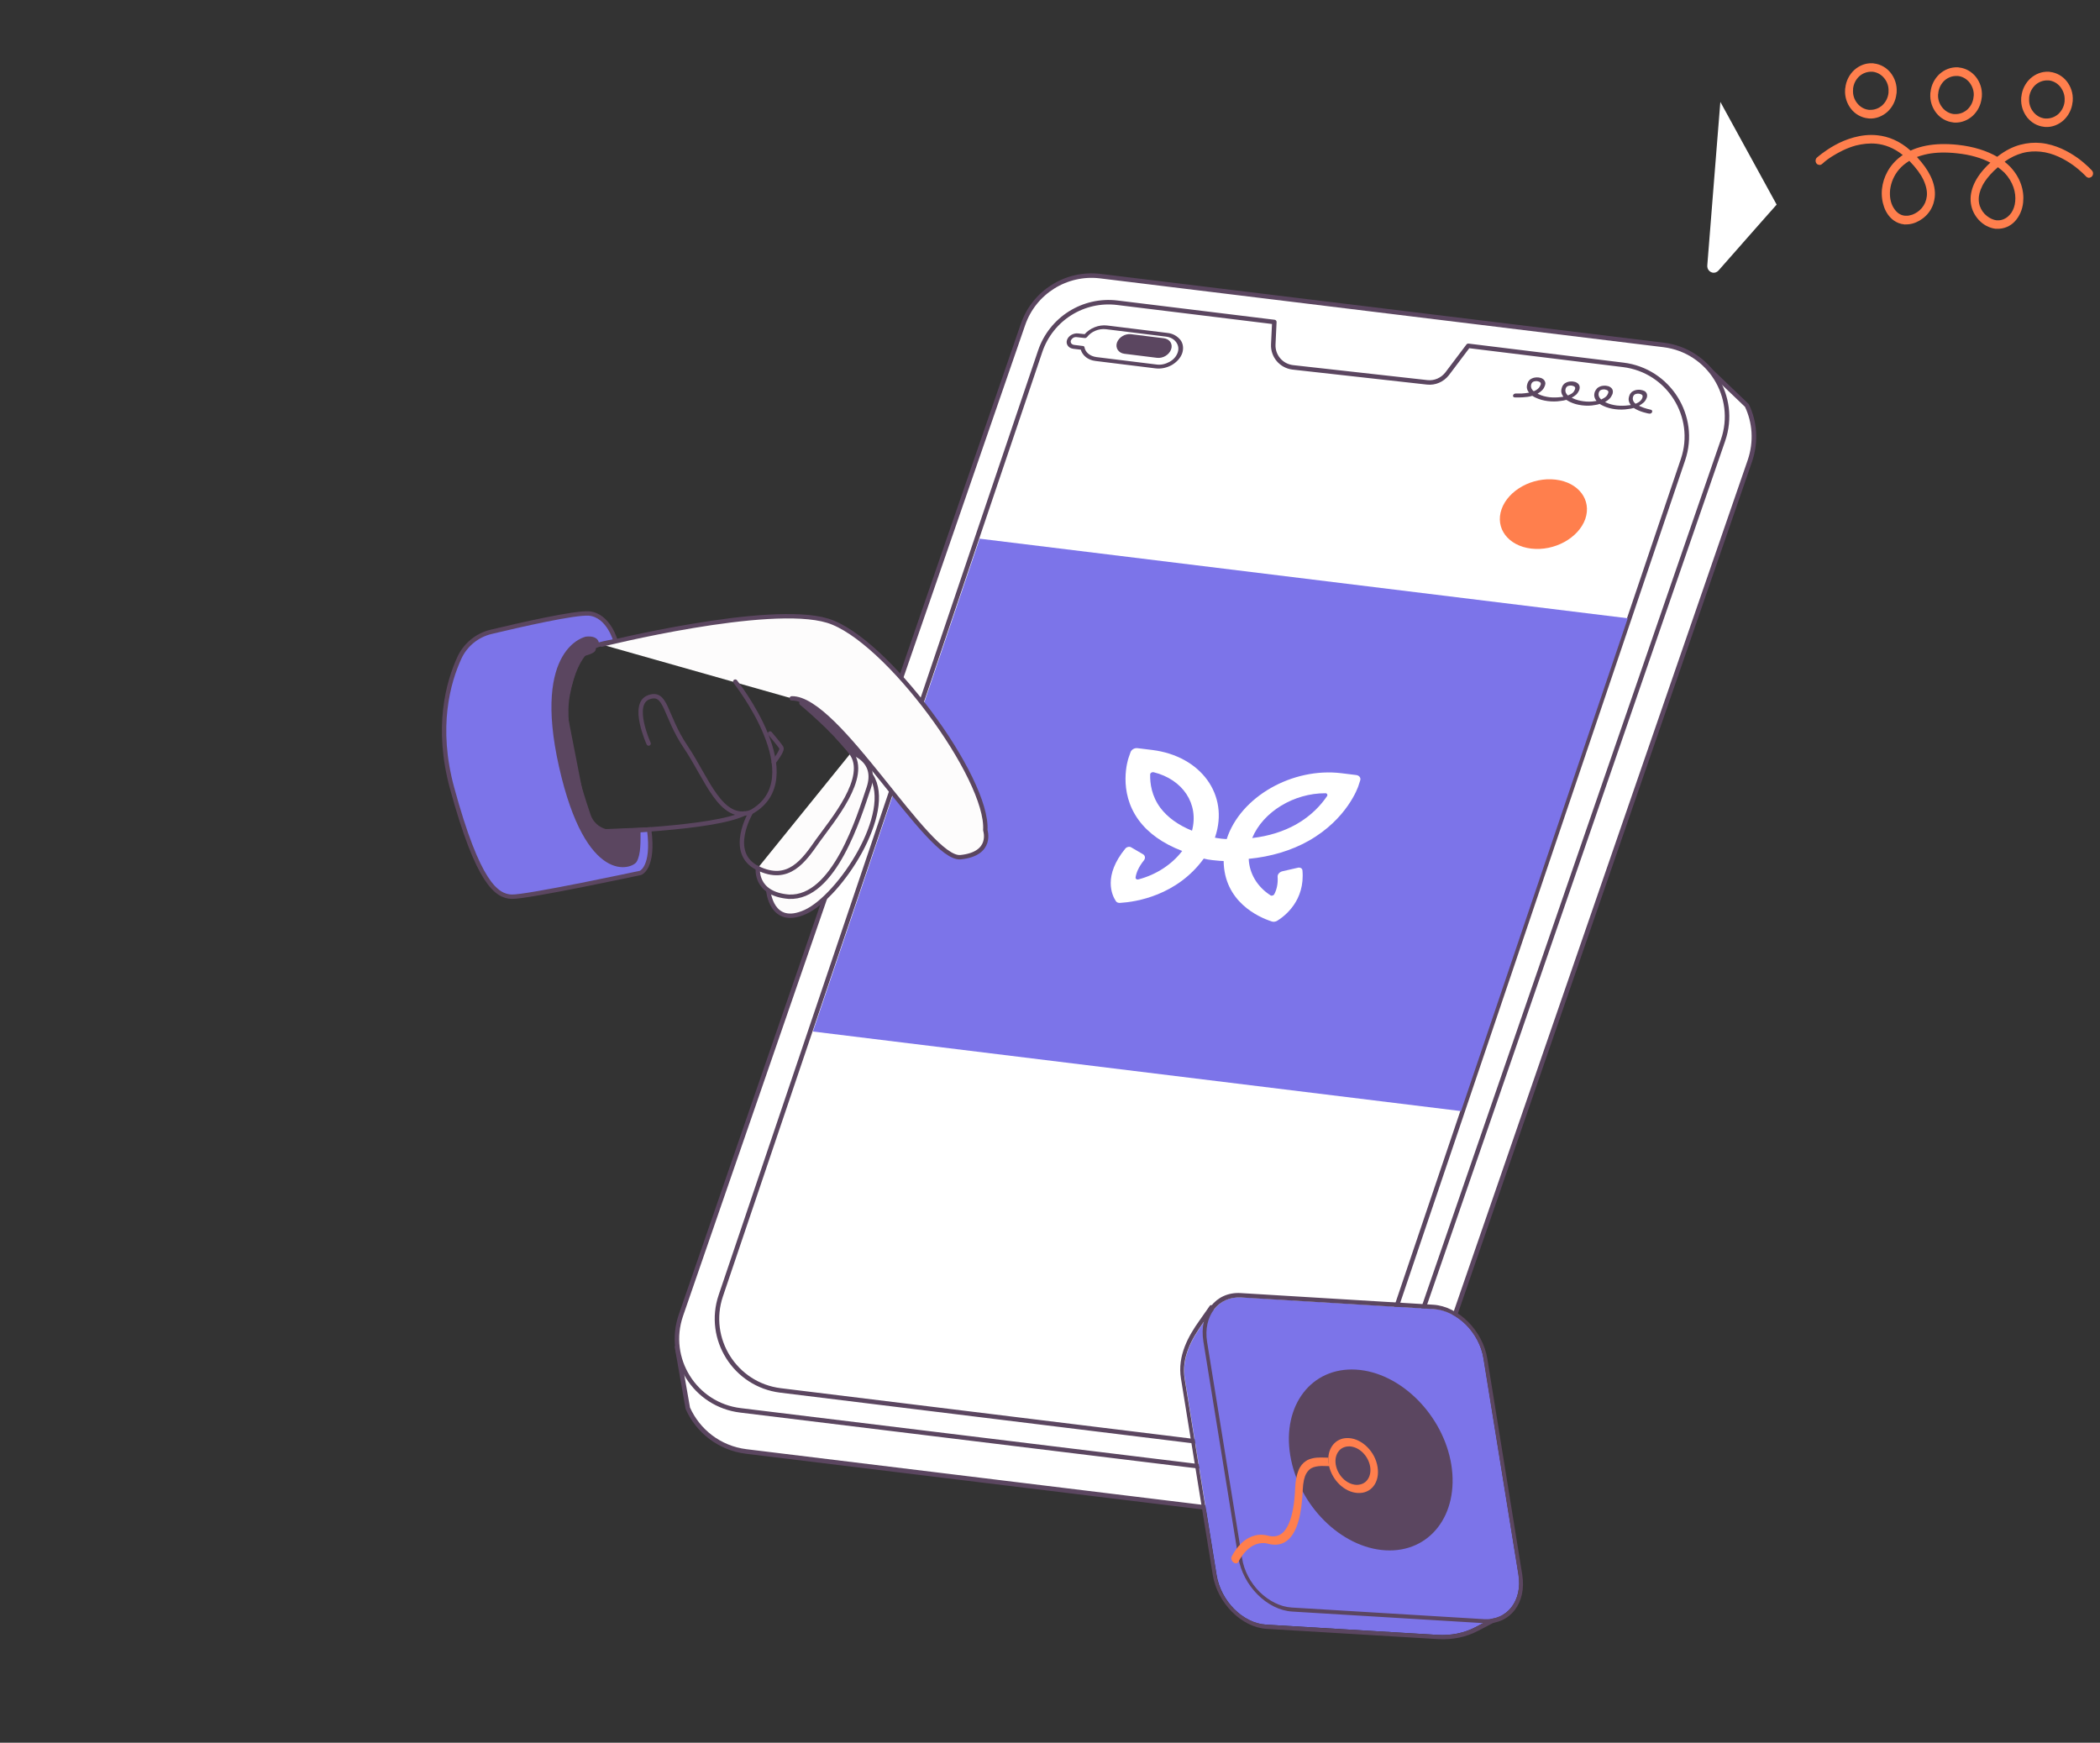 <svg width="241" height="200" viewBox="0 0 241 200" fill="none" xmlns="http://www.w3.org/2000/svg">
<rect x="0" y="0" width="241" height="200" fill="#333333" stroke="none"/>
<path d="M77.699 154.586L78.934 161.612C80.088 164.204 82.538 166.189 85.637 166.574L151.693 174.633C155.662 175.119 159.428 172.77 160.724 169.004L200.819 52.889C201.569 50.682 201.386 48.434 200.475 46.531L195.068 41.367" fill="white"/>
<path d="M77.699 154.586L78.934 161.612C80.088 164.204 82.538 166.189 85.637 166.574L151.693 174.633C155.662 175.119 159.428 172.77 160.724 169.004L200.819 52.889C201.569 50.682 201.386 48.434 200.475 46.531L195.068 41.367" stroke="#5B4660" stroke-width="0.527" stroke-miterlimit="10" stroke-linecap="round" stroke-linejoin="round"/>
<path d="M78.144 150.941L117.409 37.217C118.685 33.531 122.37 31.223 126.258 31.688L190.917 39.586C196.162 40.234 199.462 45.539 197.741 50.521L158.497 164.225C157.221 167.911 153.535 170.219 149.647 169.754L84.989 161.856C79.744 161.228 76.423 155.923 78.144 150.941Z" fill="white" stroke="#5B4660" stroke-width="0.516" stroke-miterlimit="10" stroke-linecap="round" stroke-linejoin="round"/>
<path d="M168.5 39.687L186.3 41.874C191.504 42.522 194.825 47.787 193.145 52.748L156.492 161.126C155.236 164.852 151.531 167.181 147.622 166.695L89.565 159.567C84.361 158.919 81.04 153.654 82.721 148.693L119.373 40.314C120.629 36.588 124.335 34.26 128.243 34.745L146.245 36.953L146.124 39.525C146.063 40.861 147.035 41.995 148.351 42.157L163.782 43.878C164.673 43.98 165.523 43.595 166.07 42.906L168.5 39.687Z" fill="white" stroke="#5B4660" stroke-width="0.516" stroke-miterlimit="10" stroke-linecap="round" stroke-linejoin="round"/>
<path d="M186.806 70.953L112.428 61.82L93.291 118.379L167.67 127.512L186.806 70.953Z" fill="#7C74E9"/>
<path d="M136.798 95.331C135.197 94.679 133.982 93.79 133.167 92.708C132.174 91.374 131.966 89.922 131.996 88.87C131.996 88.722 132.189 88.588 132.352 88.618C132.366 88.618 132.381 88.618 132.381 88.618C135.745 89.448 137.613 92.249 136.798 95.331ZM143.704 96.176C144.949 93.153 148.505 91.019 152.107 91.034C152.121 91.034 152.136 91.034 152.136 91.034C152.299 91.048 152.388 91.212 152.299 91.36C151.632 92.338 150.521 93.612 148.728 94.62C147.29 95.42 145.615 95.954 143.704 96.176ZM155.634 88.944L153.959 88.737C148.327 88.04 142.355 91.434 140.784 96.28V96.295C140.606 96.295 140.384 96.265 140.177 96.25C139.821 96.206 139.48 96.147 139.421 96.132L139.45 96.058C141.081 91.241 137.835 86.766 132.233 86.069L130.544 85.862C130.203 85.817 129.847 86.025 129.743 86.321L129.521 86.958C129.462 87.106 128.247 90.796 130.677 94.116C131.789 95.628 133.463 96.813 135.671 97.658C134.501 99.199 132.693 100.385 130.662 100.918C130.618 100.933 130.573 100.933 130.529 100.933C130.395 100.918 130.307 100.83 130.321 100.696C130.395 100.192 130.647 99.525 131.285 98.725C131.477 98.473 131.418 98.177 131.166 98.029L129.817 97.243C129.773 97.213 129.714 97.199 129.654 97.184C129.477 97.169 129.269 97.228 129.151 97.376C126.587 100.504 127.594 102.712 128.054 103.408C128.128 103.527 128.261 103.601 128.424 103.616C128.469 103.616 128.513 103.616 128.558 103.616C130.336 103.512 135.064 102.786 138.146 98.532C138.398 98.607 138.769 98.666 139.139 98.71C139.732 98.784 140.325 98.814 140.428 98.814C140.488 103.467 144.385 105.246 145.956 105.75C146.001 105.765 146.045 105.779 146.075 105.779C146.238 105.794 146.416 105.765 146.564 105.676C147.438 105.142 149.795 103.349 149.469 99.866C149.454 99.703 149.306 99.585 149.128 99.57C149.068 99.555 148.994 99.57 148.935 99.585L147.186 99.985C146.86 100.059 146.608 100.326 146.623 100.592C146.682 101.482 146.49 102.149 146.238 102.623C146.179 102.741 146.03 102.801 145.897 102.786C145.853 102.786 145.823 102.771 145.793 102.741C144.282 101.763 143.378 100.252 143.304 98.562C145.882 98.31 148.194 97.614 150.195 96.487C154.596 93.998 155.856 90.337 155.9 90.174L156.108 89.537C156.182 89.255 155.989 88.989 155.634 88.944Z" fill="white"/>
<path d="M123.281 39.583C123.119 39.563 123.018 39.502 122.937 39.401C122.876 39.3 122.856 39.178 122.896 39.077C122.937 38.976 123.038 38.854 123.159 38.773C123.281 38.692 123.443 38.672 123.585 38.692L124.476 38.793C124.577 38.814 124.678 38.753 124.759 38.672C125.225 38.064 126.075 37.68 126.926 37.781L133.811 38.631C134.338 38.692 134.743 38.935 134.986 39.279C135.229 39.624 135.31 40.029 135.148 40.474C134.986 40.92 134.662 41.284 134.216 41.527C133.771 41.77 133.244 41.912 132.718 41.831L125.832 40.98C125.083 40.879 124.557 40.434 124.455 39.846C124.435 39.765 124.374 39.705 124.273 39.705L123.281 39.583ZM133.953 38.206L127.068 37.356C126.096 37.234 125.083 37.659 124.476 38.348L123.747 38.267C123.463 38.226 123.18 38.307 122.957 38.429C122.714 38.571 122.532 38.773 122.451 39.016C122.37 39.259 122.41 39.502 122.552 39.684C122.673 39.867 122.896 39.988 123.18 40.029L124.03 40.13C124.233 40.798 124.84 41.325 125.731 41.426L132.616 42.276C133.264 42.357 133.933 42.195 134.479 41.892C135.026 41.568 135.472 41.102 135.674 40.535C135.856 39.968 135.775 39.421 135.472 39.016C135.107 38.571 134.601 38.267 133.953 38.206Z" fill="#5B4660"/>
<path d="M133.548 38.817L129.802 38.352C129.113 38.271 128.404 38.696 128.182 39.324C127.979 39.931 128.364 40.518 129.032 40.599L132.779 41.065C133.467 41.146 134.176 40.721 134.399 40.093C134.621 39.465 134.237 38.898 133.548 38.817Z" fill="#5B4660"/>
<path d="M178.518 55.041C175.869 54.728 173.098 56.241 172.324 58.433C171.55 60.624 173.085 62.646 175.733 62.959C178.382 63.272 181.153 61.746 181.927 59.568C182.688 57.376 181.167 55.354 178.518 55.041Z" fill="#FF7F4D"/>
<path d="M176.013 44.897C175.952 44.836 175.891 44.796 175.851 44.735C175.77 44.634 175.729 44.533 175.709 44.431C175.689 44.33 175.689 44.209 175.729 44.087L175.75 44.047C175.77 43.986 175.81 43.925 175.851 43.885C175.912 43.824 175.993 43.783 176.094 43.763C176.195 43.743 176.317 43.723 176.418 43.743C176.56 43.763 176.701 43.824 176.762 43.885C176.803 43.925 176.823 43.966 176.823 44.006C176.843 44.047 176.823 44.107 176.803 44.168L176.782 44.209C176.742 44.33 176.661 44.452 176.58 44.533C176.438 44.695 176.236 44.816 176.013 44.897ZM179.941 45.383C179.881 45.343 179.84 45.282 179.8 45.241C179.719 45.14 179.678 45.039 179.658 44.938C179.638 44.836 179.638 44.715 179.678 44.593L179.698 44.553C179.719 44.492 179.759 44.431 179.8 44.391C179.86 44.33 179.941 44.29 180.043 44.269C180.144 44.249 180.265 44.229 180.367 44.249C180.508 44.269 180.65 44.33 180.711 44.391C180.751 44.431 180.772 44.472 180.772 44.512C180.772 44.553 180.772 44.614 180.751 44.674L180.731 44.715C180.691 44.836 180.61 44.958 180.529 45.039C180.387 45.181 180.184 45.282 179.941 45.383ZM183.769 45.849C183.708 45.788 183.647 45.748 183.607 45.687C183.526 45.586 183.485 45.484 183.465 45.383C183.445 45.282 183.445 45.16 183.485 45.039L183.505 44.998C183.526 44.938 183.566 44.877 183.607 44.836C183.667 44.776 183.748 44.735 183.85 44.715C183.951 44.695 184.072 44.674 184.174 44.695C184.315 44.715 184.457 44.776 184.518 44.836C184.558 44.877 184.579 44.917 184.579 44.958C184.579 44.998 184.579 45.059 184.558 45.12L184.538 45.16C184.498 45.282 184.417 45.403 184.336 45.484C184.194 45.626 184.012 45.727 183.789 45.829C183.789 45.849 183.769 45.849 183.769 45.849ZM187.697 46.335C187.636 46.274 187.596 46.234 187.535 46.173C187.454 46.072 187.414 45.97 187.393 45.869C187.373 45.768 187.373 45.646 187.414 45.525L187.434 45.484C187.454 45.424 187.495 45.363 187.535 45.322C187.596 45.262 187.677 45.221 187.778 45.201C187.879 45.181 188.001 45.16 188.102 45.181C188.244 45.201 188.386 45.262 188.446 45.322C188.487 45.363 188.507 45.403 188.507 45.444C188.527 45.484 188.507 45.545 188.487 45.606V45.646C188.446 45.768 188.365 45.889 188.284 45.97C188.143 46.132 187.94 46.234 187.697 46.335ZM188.244 44.735C188.001 44.715 187.738 44.735 187.515 44.836C187.393 44.897 187.272 44.958 187.191 45.059C187.09 45.16 187.029 45.262 186.988 45.403C186.988 45.424 186.968 45.444 186.968 45.464C186.907 45.667 186.887 45.849 186.928 46.011C186.968 46.193 187.049 46.335 187.15 46.477C187.069 46.497 186.968 46.517 186.887 46.517C186.442 46.578 185.976 46.578 185.551 46.537C185.105 46.477 184.68 46.375 184.315 46.193C184.275 46.173 184.234 46.153 184.194 46.132C184.214 46.132 184.214 46.112 184.234 46.112C184.417 46.011 184.579 45.889 184.72 45.748C184.862 45.606 184.963 45.424 185.044 45.241C185.044 45.221 185.065 45.201 185.065 45.181C185.105 45.059 185.105 44.938 185.085 44.816C185.044 44.654 184.943 44.512 184.801 44.431C184.66 44.33 184.498 44.29 184.315 44.269C184.072 44.249 183.809 44.269 183.586 44.371C183.465 44.431 183.343 44.492 183.262 44.593C183.161 44.695 183.1 44.816 183.04 44.938C183.04 44.958 183.019 44.978 183.019 44.978C182.959 45.181 182.938 45.363 182.979 45.525C183.019 45.707 183.1 45.869 183.222 46.011C183.181 46.011 183.121 46.031 183.08 46.031C182.614 46.112 182.169 46.112 181.723 46.051C181.278 45.991 180.873 45.889 180.508 45.707C180.468 45.687 180.427 45.667 180.367 45.646C180.549 45.545 180.731 45.424 180.893 45.282C181.035 45.14 181.156 44.958 181.237 44.755C181.237 44.735 181.258 44.715 181.258 44.695C181.298 44.573 181.298 44.452 181.278 44.33C181.237 44.168 181.136 44.026 180.994 43.945C180.853 43.844 180.691 43.804 180.508 43.783C180.265 43.763 180.002 43.783 179.779 43.885C179.658 43.945 179.536 44.006 179.455 44.107C179.354 44.209 179.293 44.31 179.253 44.452C179.253 44.472 179.233 44.492 179.233 44.512C179.172 44.715 179.152 44.897 179.192 45.059C179.233 45.241 179.314 45.383 179.415 45.525C179.334 45.545 179.233 45.565 179.152 45.565C178.706 45.626 178.24 45.626 177.815 45.586C177.37 45.525 176.944 45.424 176.58 45.241C176.539 45.221 176.499 45.201 176.458 45.181C176.458 45.181 176.479 45.181 176.479 45.16C176.661 45.059 176.823 44.938 176.965 44.796C177.106 44.654 177.228 44.472 177.289 44.269C177.289 44.249 177.309 44.229 177.309 44.229C177.349 44.107 177.37 43.966 177.329 43.864C177.289 43.702 177.187 43.561 177.046 43.48C176.904 43.378 176.742 43.338 176.56 43.318C176.317 43.297 176.053 43.318 175.831 43.419C175.709 43.48 175.588 43.54 175.507 43.642C175.405 43.743 175.345 43.844 175.304 43.986C175.304 44.006 175.284 44.026 175.284 44.047C175.223 44.249 175.203 44.431 175.243 44.593C175.284 44.776 175.365 44.938 175.486 45.059C175.183 45.12 174.879 45.14 174.636 45.16C174.433 45.16 174.271 45.16 174.15 45.16C174.089 45.16 174.049 45.16 174.008 45.16H173.968H173.947C173.806 45.16 173.684 45.241 173.644 45.363C173.603 45.484 173.684 45.586 173.806 45.606C173.806 45.606 173.806 45.606 173.826 45.606C173.846 45.606 174.535 45.646 175.304 45.545C175.486 45.525 175.669 45.484 175.851 45.424C175.972 45.505 176.114 45.586 176.256 45.646C176.681 45.849 177.147 45.97 177.633 46.031C178.119 46.092 178.625 46.092 179.111 46.011C179.314 45.991 179.536 45.95 179.759 45.889C179.901 45.991 180.043 46.051 180.184 46.132C180.61 46.335 181.055 46.456 181.561 46.517C182.047 46.578 182.554 46.578 183.06 46.477C183.242 46.456 183.404 46.416 183.586 46.355C183.708 46.436 183.85 46.517 183.991 46.578C184.417 46.78 184.882 46.902 185.368 46.963C185.854 47.023 186.361 47.023 186.847 46.942C187.049 46.922 187.272 46.882 187.495 46.821C187.839 47.044 188.244 47.206 188.588 47.307C188.973 47.428 189.256 47.469 189.277 47.469C189.277 47.469 189.277 47.469 189.297 47.469C189.418 47.489 189.56 47.408 189.601 47.287C189.641 47.165 189.58 47.044 189.459 47.023C189.398 47.003 188.75 46.882 188.203 46.618C188.163 46.598 188.143 46.578 188.102 46.558C188.284 46.456 188.467 46.335 188.629 46.193C188.791 46.051 188.892 45.869 188.973 45.667C188.973 45.646 188.973 45.646 188.993 45.626C189.034 45.505 189.034 45.383 189.013 45.262C188.973 45.1 188.872 44.958 188.73 44.877C188.588 44.816 188.426 44.755 188.244 44.735Z" fill="#5B4660"/>
<path d="M88.168 102.179C88.168 102.179 88.492 106.452 92.441 104.65C96.389 102.847 102.667 93.229 99.974 89.017" fill="#FDFCFC"/>
<path d="M88.168 102.179C88.168 102.179 88.492 106.452 92.441 104.65C96.389 102.847 102.667 93.229 99.974 89.017" stroke="#5B4660" stroke-width="0.502" stroke-miterlimit="10" stroke-linecap="round" stroke-linejoin="round"/>
<path d="M97.686 86.364C97.686 86.364 100.784 87.195 99.69 90.434C98.597 93.675 95.742 103.172 90.517 102.909C86.568 102.585 86.973 99.608 86.973 99.608" fill="#FDFCFC"/>
<path d="M97.686 86.364C97.686 86.364 100.784 87.195 99.69 90.434C98.597 93.675 95.742 103.172 90.517 102.909C86.568 102.585 86.973 99.608 86.973 99.608" stroke="#5B4660" stroke-width="0.502" stroke-miterlimit="10" stroke-linecap="round" stroke-linejoin="round"/>
<path d="M56.355 72.513C54.755 72.897 53.419 73.991 52.73 75.469C51.434 78.284 49.976 83.448 51.88 90.434C54.856 101.349 56.983 102.847 58.724 102.908C60.466 102.969 73.507 100.174 73.507 100.174C73.507 100.174 75.086 99.607 74.499 95.193L67.513 95.476L64.678 80.998L66.358 75.186C66.358 75.186 68.323 74.821 68.12 74.396C67.918 73.971 70.651 73.586 70.651 73.586C70.651 73.586 69.862 70.609 67.594 70.407C65.953 70.285 59.737 71.703 56.355 72.513Z" fill="#7C74E9" stroke="#5B4660" stroke-width="0.502" stroke-miterlimit="10"/>
<path d="M69.072 73.971C69.072 73.971 88.269 69.171 94.992 71.237C101.715 73.302 113.46 89.32 113.075 95.274C113.075 95.274 113.987 97.987 110.24 98.372C106.494 98.757 96.166 80.025 90.861 80.147" fill="#FDFCFC"/>
<path d="M69.072 73.971C69.072 73.971 88.269 69.171 94.992 71.237C101.715 73.302 113.46 89.32 113.075 95.274C113.075 95.274 113.987 97.987 110.24 98.372C106.494 98.757 96.166 80.025 90.861 80.147" stroke="#5B4660" stroke-width="0.502" stroke-miterlimit="10" stroke-linecap="round" stroke-linejoin="round"/>
<path d="M84.381 78.223C84.381 78.223 93.169 89.34 86.183 93.208C82.7 94.362 81.141 89.34 78.691 85.715C76.24 82.09 76.504 79.255 74.438 80.025C72.373 80.794 74.438 85.33 74.438 85.33" stroke="#5B4660" stroke-width="0.502" stroke-miterlimit="10" stroke-linecap="round" stroke-linejoin="round"/>
<path d="M88.37 84.177C88.37 84.177 89.464 85.473 89.666 85.797C89.869 86.121 88.796 87.457 88.796 87.457" stroke="#5B4660" stroke-width="0.502" stroke-miterlimit="10" stroke-linecap="round" stroke-linejoin="round"/>
<path d="M86.183 93.208C86.183 93.208 83.389 97.865 86.953 99.627C90.496 101.369 92.258 98.757 93.858 96.468C95.478 94.2 99.791 89.158 97.665 86.384C95.539 83.609 91.975 80.693 91.975 80.693" stroke="#5B4660" stroke-width="0.502" stroke-miterlimit="10" stroke-linecap="round" stroke-linejoin="round"/>
<path d="M69.072 95.477C69.072 95.477 81.951 95.112 85.434 93.351" stroke="#5B4660" stroke-width="0.502" stroke-miterlimit="10" stroke-linecap="round" stroke-linejoin="round"/>
<path d="M67.249 73.06C67.249 73.06 61.053 74.214 64.151 87.984C67.249 101.754 72.555 99.749 73.061 98.899C73.567 98.048 73.507 96.53 73.507 95.254L70.186 95.234C69.092 95.234 68.12 94.525 67.776 93.492C66.703 90.374 64.657 83.792 65.386 79.844C66.399 74.315 68.748 74.153 68.748 74.153C68.748 74.153 68.991 72.878 67.249 73.06Z" fill="#5B4660"/>
<path d="M96.065 84.501L97.24 85.817L99.022 86.789" stroke="#5B4660" stroke-width="0.502" stroke-miterlimit="10" stroke-linecap="round" stroke-linejoin="round"/>
<path d="M91.408 80.208C91.408 80.208 94.425 81.707 96.065 83.489C97.706 85.27 98.576 86.283 98.576 86.283L97.24 85.817" fill="#5B4660"/>
<path d="M196.601 31.297C196.237 31.257 195.892 30.933 195.933 30.447L197.026 16.717L197.431 11.695L203.891 23.481L202.008 25.607L197.229 31.034C197.047 31.237 196.824 31.318 196.601 31.297Z" fill="white"/>
<path d="M229.285 19.189C228.616 19.756 228.13 20.323 227.786 20.829C227.361 21.477 227.158 22.064 227.098 22.57C227.057 22.955 227.098 23.32 227.199 23.623C227.361 24.089 227.644 24.494 228.009 24.778C228.353 25.061 228.778 25.243 229.123 25.284C229.143 25.284 229.183 25.284 229.204 25.284C229.487 25.304 229.75 25.244 229.973 25.142C230.317 25 230.601 24.737 230.844 24.393C231.067 24.049 231.229 23.603 231.269 23.117C231.37 22.105 231.046 20.89 230.034 19.816C229.811 19.614 229.568 19.391 229.285 19.189ZM219.119 18.46C218.653 18.743 218.269 19.067 217.965 19.411C217.337 20.14 217.013 20.971 216.912 21.781C216.831 22.57 216.973 23.299 217.297 23.826C217.459 24.089 217.641 24.312 217.864 24.474C218.086 24.636 218.35 24.737 218.633 24.758C218.674 24.758 218.694 24.758 218.734 24.758C218.957 24.778 219.2 24.717 219.463 24.636C219.848 24.494 220.253 24.231 220.557 23.866C220.861 23.502 221.063 23.056 221.124 22.53C221.185 22.003 221.083 21.396 220.739 20.647C220.435 19.999 219.909 19.27 219.119 18.46ZM218.532 25.75C218.086 25.709 217.681 25.547 217.337 25.304C216.831 24.94 216.446 24.393 216.223 23.765C216.001 23.137 215.899 22.408 215.98 21.679C216.122 20.343 216.811 18.925 218.167 17.933C218.228 17.893 218.289 17.832 218.37 17.791C217.357 16.981 216.325 16.597 215.332 16.495C214.522 16.414 213.733 16.516 212.983 16.698C211.87 17.002 210.918 17.528 210.209 17.974C209.865 18.196 209.581 18.399 209.399 18.561C209.298 18.642 209.237 18.703 209.197 18.743C209.176 18.763 209.156 18.784 209.136 18.784L209.116 18.804L209.095 18.784L209.116 18.804L209.095 18.784L209.116 18.804C209.014 18.905 208.893 18.946 208.771 18.925C208.65 18.905 208.549 18.865 208.468 18.763C208.306 18.561 208.326 18.237 208.528 18.075C208.549 18.055 209.338 17.346 210.574 16.657C211.201 16.313 211.93 15.989 212.761 15.766C213.591 15.544 214.482 15.422 215.434 15.523C216.689 15.645 218.026 16.171 219.261 17.285C219.686 17.083 220.172 16.921 220.678 16.799C221.691 16.556 222.845 16.475 224.202 16.576C224.364 16.597 224.506 16.597 224.647 16.617C226.551 16.819 228.049 17.326 229.204 17.994C229.244 17.974 229.264 17.953 229.305 17.913C230.155 17.265 231.006 16.84 231.836 16.617C232.666 16.394 233.476 16.333 234.246 16.414C235.947 16.597 237.385 17.386 238.418 18.115C239.45 18.865 240.058 19.553 240.078 19.573C240.26 19.776 240.24 20.08 240.058 20.262C239.957 20.363 239.815 20.404 239.693 20.404C239.592 20.383 239.491 20.343 239.41 20.262C239.39 20.242 238.802 19.594 237.871 18.925C236.919 18.257 235.623 17.548 234.165 17.407C233.497 17.346 232.808 17.366 232.079 17.569C231.431 17.751 230.743 18.055 230.054 18.561C230.277 18.743 230.479 18.925 230.662 19.108C231.877 20.363 232.322 21.882 232.18 23.218C232.099 24.069 231.755 24.838 231.229 25.405C230.965 25.689 230.641 25.912 230.297 26.053C229.953 26.195 229.548 26.276 229.143 26.256C229.102 26.256 229.062 26.256 229.021 26.256C228.657 26.215 228.292 26.094 227.948 25.912C227.422 25.628 226.956 25.183 226.612 24.595C226.267 24.008 226.085 23.279 226.166 22.469C226.247 21.76 226.51 21.031 227.017 20.262C227.361 19.735 227.827 19.209 228.414 18.662C227.442 18.156 226.166 17.751 224.546 17.589C224.404 17.569 224.263 17.569 224.121 17.548C222.845 17.447 221.752 17.528 220.861 17.751C220.557 17.832 220.273 17.913 219.99 18.014C220.699 18.784 221.205 19.492 221.549 20.201C221.974 21.072 222.116 21.902 222.035 22.631C221.974 23.137 221.833 23.603 221.61 23.988C221.286 24.575 220.8 25.021 220.273 25.325C219.747 25.628 219.2 25.77 218.674 25.75C218.633 25.77 218.593 25.77 218.532 25.75Z" fill="#FF7F4D"/>
<path d="M222.42 10.805C222.379 11.393 222.562 11.919 222.906 12.344C223.23 12.749 223.696 13.033 224.242 13.094C224.283 13.094 224.323 13.094 224.344 13.094C224.89 13.114 225.397 12.911 225.781 12.567C226.166 12.203 226.429 11.716 226.49 11.129C226.49 11.089 226.49 11.048 226.51 11.008C226.551 10.421 226.348 9.894 226.024 9.469C225.7 9.064 225.235 8.78 224.688 8.719C224.647 8.719 224.607 8.719 224.587 8.719C224.04 8.699 223.534 8.902 223.149 9.246C222.764 9.611 222.501 10.097 222.44 10.684C222.44 10.724 222.44 10.765 222.42 10.805ZM224.141 14.045C223.372 13.964 222.683 13.559 222.217 12.972C221.752 12.385 221.468 11.595 221.529 10.745C221.529 10.684 221.529 10.623 221.549 10.582C221.63 9.752 222.015 9.023 222.582 8.497C223.149 7.99 223.878 7.687 224.668 7.727C224.728 7.727 224.769 7.727 224.83 7.747C225.599 7.828 226.288 8.233 226.753 8.821C227.219 9.408 227.503 10.198 227.442 11.048C227.442 11.109 227.442 11.17 227.422 11.21C227.341 12.04 226.956 12.77 226.389 13.296C225.822 13.802 225.093 14.106 224.303 14.066C224.242 14.066 224.182 14.066 224.141 14.045Z" fill="#FF7F4D"/>
<path d="M232.869 11.312C232.829 11.899 233.011 12.426 233.355 12.851C233.679 13.256 234.145 13.54 234.692 13.6C234.732 13.6 234.773 13.6 234.793 13.6C235.34 13.621 235.846 13.418 236.231 13.074C236.615 12.709 236.879 12.223 236.939 11.636C236.939 11.596 236.939 11.555 236.939 11.515C236.98 10.927 236.777 10.401 236.453 9.976C236.129 9.571 235.664 9.287 235.117 9.226C235.076 9.226 235.036 9.226 235.016 9.226C234.469 9.206 233.963 9.409 233.578 9.753C233.193 10.117 232.93 10.603 232.869 11.191C232.869 11.231 232.869 11.272 232.869 11.312ZM234.57 14.552C233.801 14.471 233.112 14.066 232.646 13.479C232.181 12.892 231.897 12.102 231.958 11.251C231.958 11.191 231.958 11.13 231.978 11.089C232.059 10.259 232.444 9.53 233.011 9.004C233.578 8.497 234.307 8.194 235.097 8.234C235.157 8.234 235.198 8.234 235.259 8.254C236.028 8.335 236.717 8.74 237.182 9.328C237.648 9.915 237.932 10.705 237.871 11.555C237.871 11.616 237.871 11.677 237.851 11.717C237.77 12.547 237.385 13.276 236.818 13.803C236.251 14.309 235.522 14.613 234.732 14.572C234.671 14.572 234.631 14.552 234.57 14.552Z" fill="#FF7F4D"/>
<path d="M212.659 10.319C212.619 10.906 212.801 11.433 213.145 11.858C213.469 12.263 213.935 12.547 214.482 12.607C214.522 12.607 214.563 12.607 214.583 12.607C215.13 12.628 215.636 12.425 216.021 12.081C216.406 11.716 216.669 11.23 216.73 10.643C216.73 10.603 216.73 10.562 216.73 10.522C216.77 9.934 216.588 9.408 216.244 8.983C215.92 8.578 215.454 8.294 214.907 8.233C214.867 8.233 214.826 8.233 214.806 8.233C214.259 8.213 213.753 8.416 213.368 8.76C212.983 9.124 212.72 9.61 212.659 10.198C212.68 10.258 212.659 10.279 212.659 10.319ZM214.36 13.579C213.591 13.498 212.902 13.094 212.437 12.506C211.971 11.919 211.687 11.129 211.748 10.279C211.748 10.218 211.748 10.157 211.768 10.117C211.849 9.286 212.234 8.557 212.801 8.031C213.368 7.525 214.097 7.221 214.887 7.261C214.948 7.261 214.988 7.261 215.049 7.282C215.818 7.363 216.507 7.768 216.973 8.355C217.438 8.942 217.722 9.732 217.661 10.582C217.661 10.643 217.661 10.704 217.641 10.744C217.56 11.575 217.175 12.304 216.608 12.83C216.041 13.336 215.312 13.64 214.522 13.6C214.482 13.6 214.421 13.579 214.36 13.579Z" fill="#FF7F4D"/>
<path d="M139.219 150.198L138.044 151.879C137.416 152.77 136.789 153.762 136.384 154.815C135.979 155.889 135.776 157.023 135.979 158.258L139.624 180.756C139.867 182.234 140.616 183.631 141.649 184.664C142.681 185.697 143.977 186.385 145.314 186.446L164.957 187.62C166.536 187.722 168.035 187.418 169.351 186.729L172.166 185.251L139.219 150.198Z" fill="#7C74E9"/>
<path d="M138.996 149.772C138.935 149.772 138.895 149.793 138.854 149.833L137.659 151.534C137.011 152.445 136.384 153.438 135.958 154.552C135.533 155.665 135.31 156.88 135.533 158.237L139.178 180.735C139.705 183.975 142.499 186.769 145.375 186.931L165.017 188.106C166.658 188.207 168.237 187.883 169.594 187.174L172.469 185.676C172.571 185.615 172.591 185.494 172.51 185.352C172.469 185.271 172.368 185.21 172.287 185.21C172.247 185.21 172.226 185.21 172.206 185.23L172.145 185.251L169.331 186.729C168.035 187.417 166.516 187.721 164.936 187.62L145.294 186.445C143.977 186.364 142.661 185.676 141.628 184.663C140.596 183.631 139.826 182.254 139.603 180.755L135.958 158.257C135.756 157.022 135.958 155.868 136.363 154.815C136.768 153.741 137.396 152.769 138.024 151.878L139.198 150.198V150.177C139.259 150.076 139.239 149.934 139.138 149.833C139.117 149.793 139.057 149.772 138.996 149.772Z" fill="#5B4660"/>
<path d="M164.572 150.219L142.479 148.882C141.162 148.801 140.049 149.328 139.34 150.259C138.631 151.191 138.307 152.507 138.55 153.985L142.56 178.771C142.803 180.25 143.552 181.647 144.585 182.68C145.618 183.712 146.914 184.401 148.25 184.462L170.343 185.798C171.659 185.879 172.773 185.353 173.482 184.421C174.19 183.49 174.514 182.173 174.271 180.695L170.262 155.909C170.019 154.431 169.27 153.033 168.237 152.001C167.184 150.968 165.888 150.3 164.572 150.219Z" fill="#7C74E9"/>
<path d="M148.23 184.482C146.914 184.401 145.597 183.712 144.565 182.7C143.532 181.667 142.762 180.29 142.54 178.791L138.53 154.005C138.287 152.527 138.611 151.211 139.32 150.279C140.029 149.348 141.142 148.821 142.459 148.902L164.551 150.239C165.868 150.32 167.184 151.008 168.217 152.021C169.249 153.054 170.019 154.431 170.242 155.929L174.251 180.715C174.494 182.193 174.17 183.51 173.462 184.441C172.753 185.373 171.639 185.899 170.323 185.818L148.23 184.482ZM164.491 149.733L142.398 148.396C139.502 148.214 137.578 150.725 138.105 153.965L142.114 178.751C142.641 181.991 145.435 184.785 148.311 184.947L170.404 186.284C173.3 186.446 175.223 183.955 174.697 180.715L170.687 155.929C170.161 152.689 167.366 149.915 164.491 149.733Z" fill="#5B4660"/>
<path d="M155.622 157.18C150.519 156.876 147.137 161.27 148.069 167.001C149 172.732 153.881 177.612 158.984 177.916C164.087 178.22 167.468 173.825 166.557 168.095C165.626 162.384 160.725 157.484 155.622 157.18Z" fill="#5B4660"/>
<path d="M152.442 167.285C152.179 167.285 151.896 167.265 151.592 167.265C151.268 167.265 150.924 167.285 150.6 167.366C150.357 167.427 150.093 167.508 149.871 167.67C149.526 167.892 149.223 168.237 149.02 168.743C148.818 169.249 148.676 169.877 148.635 170.727C148.575 172.449 148.332 173.907 147.886 174.899C147.663 175.385 147.4 175.77 147.096 175.992C146.772 176.235 146.428 176.337 145.983 176.316C145.841 176.316 145.699 176.276 145.517 176.235C145.314 176.175 145.112 176.154 144.909 176.134C144.302 176.094 143.775 176.256 143.33 176.478C142.662 176.823 142.176 177.369 141.852 177.815C141.528 178.26 141.365 178.625 141.345 178.645C141.244 178.848 141.345 179.151 141.568 179.313C141.649 179.374 141.73 179.394 141.811 179.415C141.953 179.415 142.074 179.354 142.135 179.232C142.135 179.212 142.419 178.625 142.925 178.078C143.188 177.795 143.492 177.531 143.856 177.349C144.221 177.167 144.626 177.066 145.071 177.086C145.213 177.086 145.375 177.126 145.537 177.167C145.74 177.228 145.942 177.248 146.145 177.268C146.732 177.309 147.258 177.147 147.684 176.823C148.311 176.337 148.737 175.547 149.02 174.534C149.304 173.542 149.445 172.327 149.506 170.991C149.547 170.1 149.688 169.492 149.911 169.107C150.073 168.824 150.276 168.621 150.478 168.5C150.802 168.318 151.207 168.257 151.653 168.237C151.936 168.237 152.24 168.257 152.544 168.257C152.523 168.176 152.523 168.115 152.503 168.034C152.442 167.771 152.422 167.528 152.442 167.285Z" fill="#FF7F4D"/>
<path d="M154.791 165.038C153.455 164.957 152.523 165.929 152.442 167.286C152.422 167.508 152.442 167.751 152.483 168.015C152.503 168.096 152.503 168.156 152.523 168.237C152.888 169.878 154.305 171.255 155.804 171.336C157.363 171.437 158.376 170.1 158.092 168.359L157.667 168.339L157.242 168.318C157.343 168.926 157.201 169.473 156.918 169.837C156.634 170.222 156.168 170.424 155.622 170.404C155.075 170.364 154.548 170.1 154.123 169.675C153.698 169.25 153.394 168.683 153.293 168.075C153.192 167.468 153.333 166.921 153.617 166.557C153.9 166.172 154.366 165.969 154.913 165.99C155.46 166.03 155.986 166.293 156.411 166.719C156.837 167.144 157.14 167.711 157.242 168.318L157.667 168.339L158.092 168.359C157.829 166.617 156.33 165.119 154.791 165.038Z" fill="#FF7F4D"/>
</svg>
